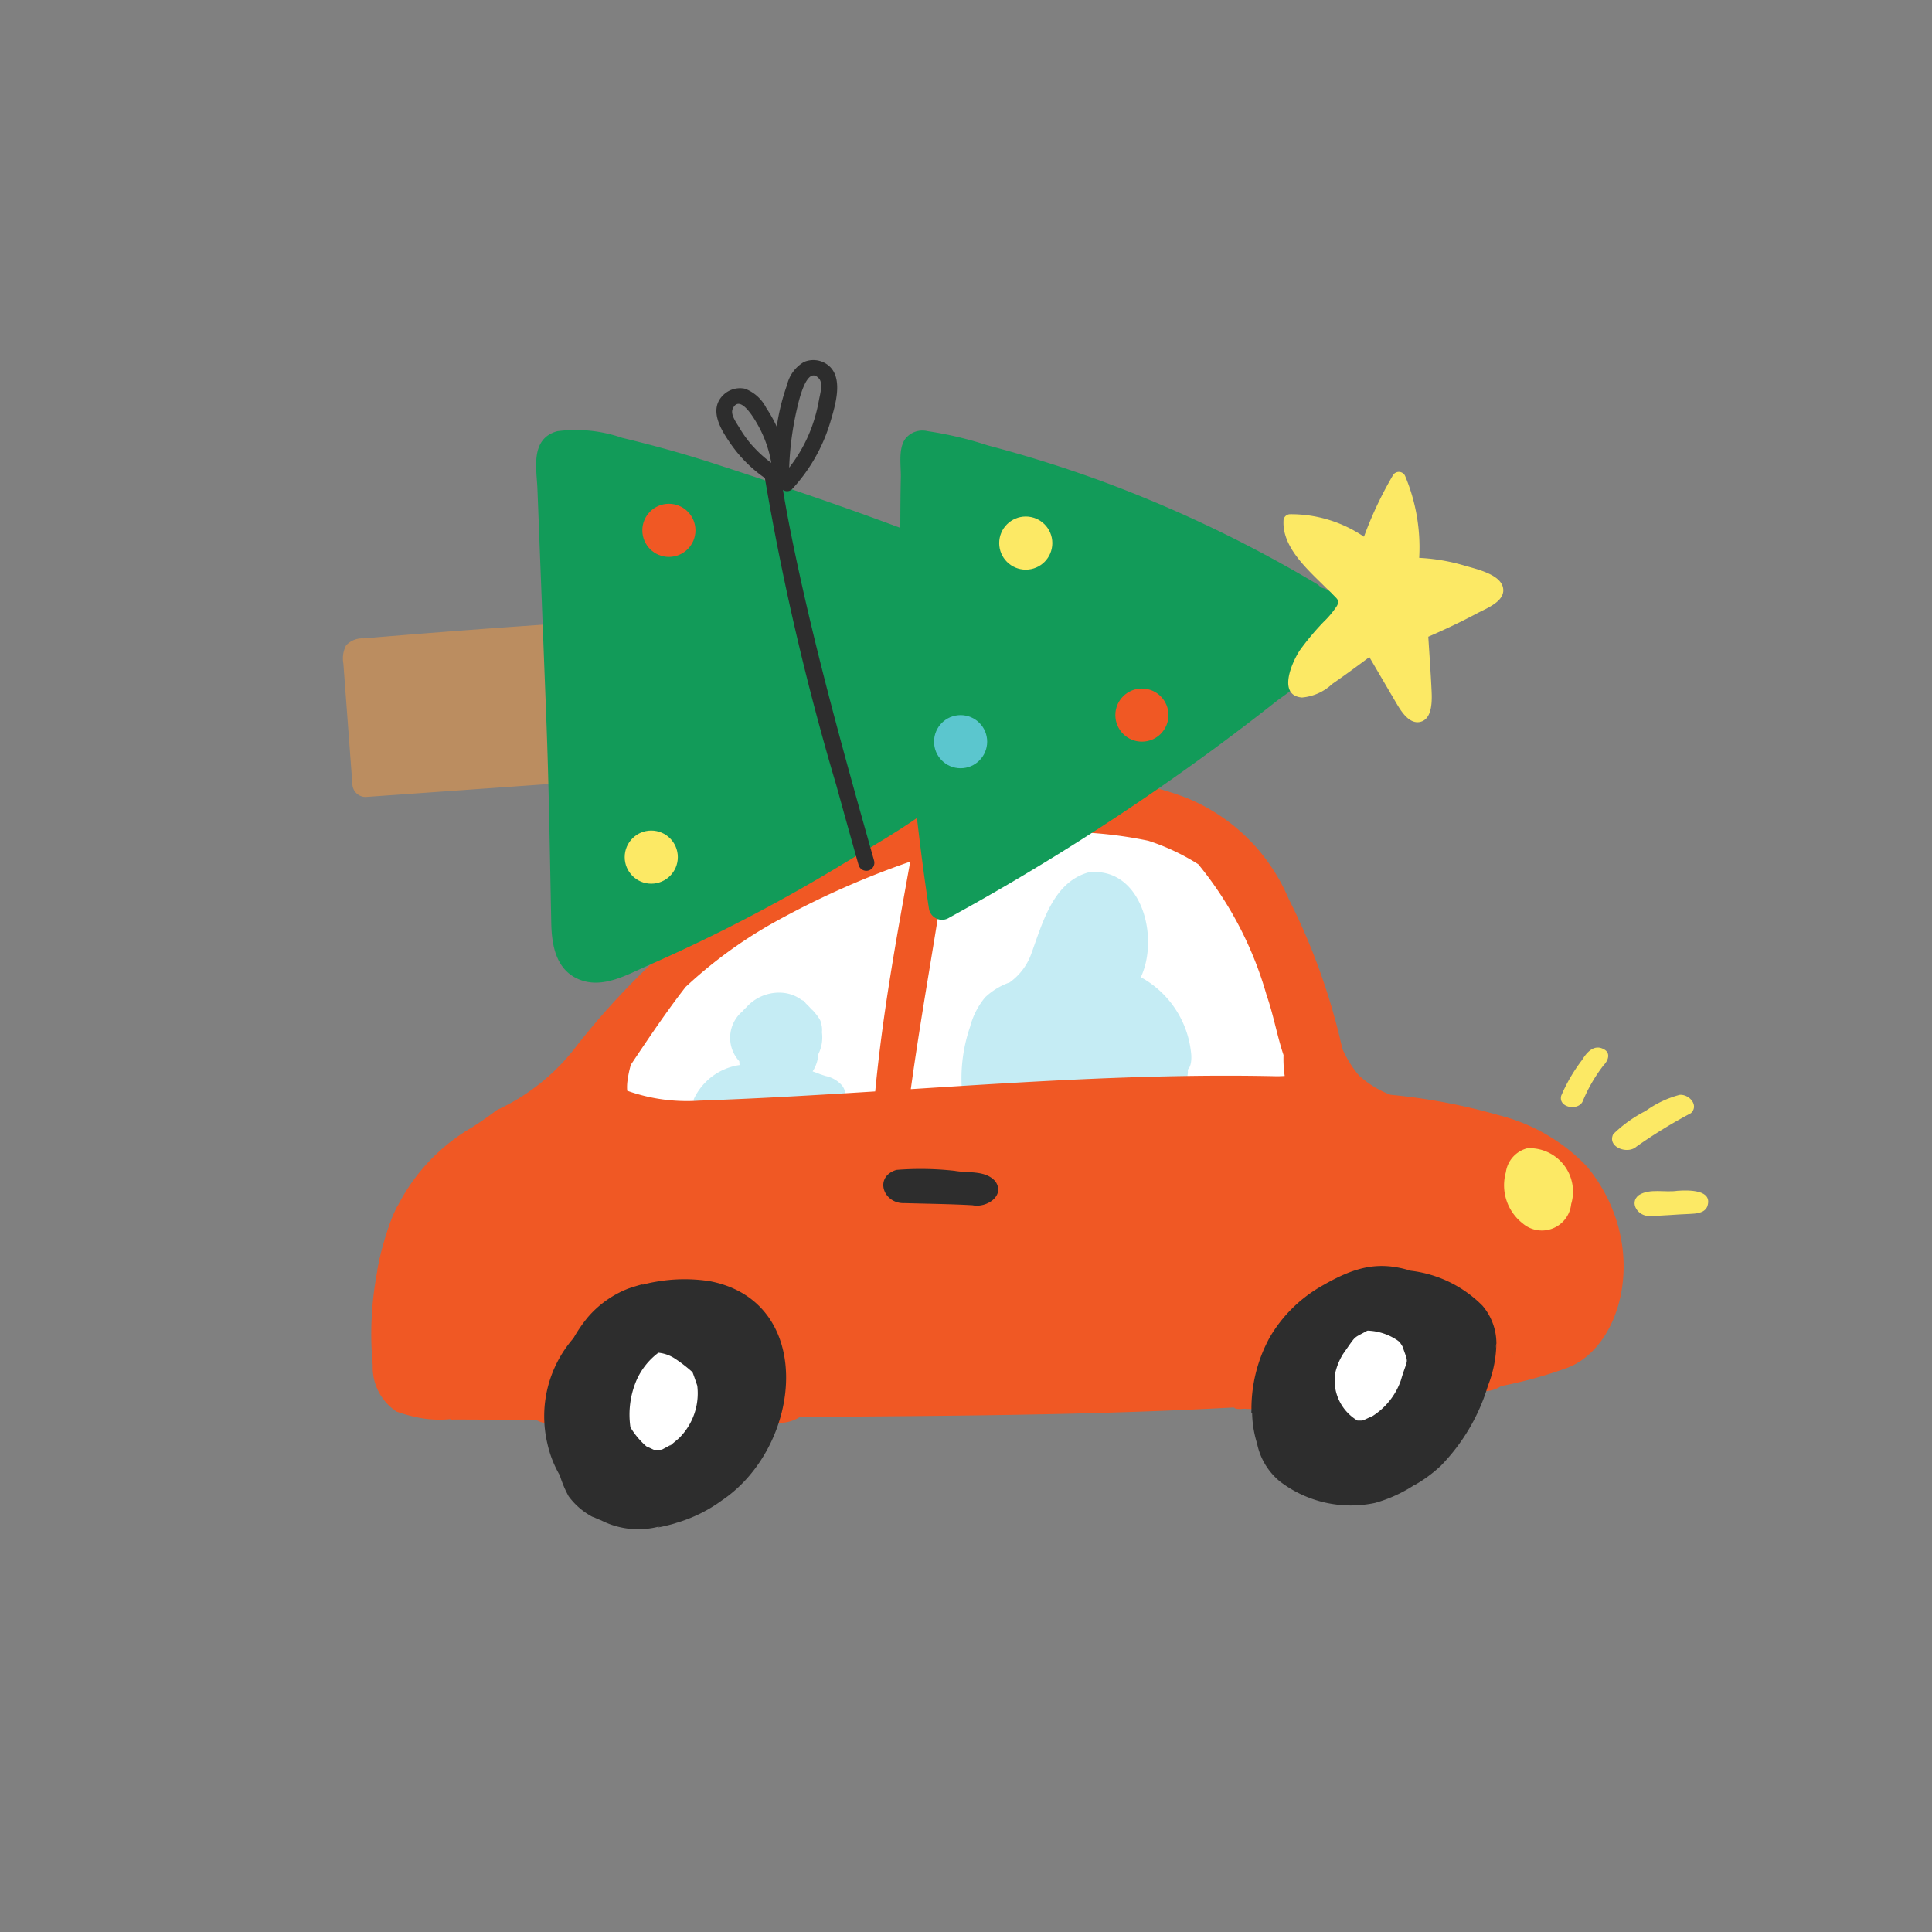 <svg xmlns="http://www.w3.org/2000/svg" xmlns:xlink="http://www.w3.org/1999/xlink" width="100" height="100" viewBox="0 0 100 100">
  <rect x="0" y="0" width="100" height="100" fill="#808080" stroke="none"/>
  <defs>
    <clipPath id="clip-path">
      <rect id="Rectangle_4237" data-name="Rectangle 4237" width="100" height="100" transform="translate(28 632)" fill="none" stroke="#707070" stroke-width="1"/>
    </clipPath>
  </defs>
  <g id="Mask_Group_297" data-name="Mask Group 297" transform="translate(-28 -632)" clip-path="url(#clip-path)">
    <g id="Group_100229" data-name="Group 100229" transform="translate(-682.086 -1418.176)">
      <g id="Group_100224" data-name="Group 100224" transform="translate(729.301 2090.468)">
        <path id="Path_21991" data-name="Path 21991" d="M800.263,2142.818a20.022,20.022,0,0,0-2.757-6.108,9.8,9.8,0,0,0-4.993-3.7c-3.351-.81-6.918-.265-10.25.415a30.774,30.774,0,0,0-13.543,7.591c-.911.914-3.354,3.8-3.658,6.062a.87.87,0,0,0,.669.674,1.559,1.559,0,0,0,.858.509c.033,0,.066.006.1.01l.063.01.006,0a3.33,3.33,0,0,0,1.615.14,24.151,24.151,0,0,1,2.789.006c7.431.324,14.87-.052,22.307.092,1.571-.017,3.14-.088,4.711-.11,1.083.029,2.746.008,2.826-1.41C800.655,2145.115,800.758,2145.322,800.263,2142.818Z" transform="translate(-752.793 -2130.73)" fill="#fff"/>
        <g id="Group_100219" data-name="Group 100219" transform="translate(16.686 4.844)">
          <g id="Group_100218" data-name="Group 100218" transform="translate(0 6.233)">
            <path id="Path_21992" data-name="Path 21992" d="M793.732,2168.652h0C793.8,2168.674,793.812,2168.678,793.732,2168.652Z" transform="translate(-787.575 -2164.561)" fill="#5bc6ce"/>
            <path id="Path_21993" data-name="Path 21993" d="M784.72,2162.375a1.548,1.548,0,0,0-.854-.49c.014,0,.005,0-.051-.017l-.088-.029-.247-.083.01,0c.117.039.138.045.069.021-.014-.007-.193-.072-.364-.13h0l-.015,0-.042-.014.057.019a1.85,1.85,0,0,0,.3-.9,1.945,1.945,0,0,0,.185-1.13,1.136,1.136,0,0,0-.052-.49c0-.261-.8-1.039-.339-.55a1.551,1.551,0,0,0-.156-.153,2.763,2.763,0,0,0-.287-.3,1.486,1.486,0,0,0-.089-.121c-.044-.03-.1-.043-.142-.069a1.908,1.908,0,0,0-.93-.357,2.267,2.267,0,0,0-1.923.754,1.931,1.931,0,0,0-.193.2,1.788,1.788,0,0,0-.167,2.583c.006.065.007.132.017.2a3.1,3.1,0,0,0-2.37,1.76c-.163,1.188,1.724,1.5,2.317.64.486-.352.424-.519,1.127-.408a1.728,1.728,0,0,0,.271.181,3.093,3.093,0,0,0,1.247.256c.132.025.28.048.429.068a5.8,5.8,0,0,0,1.029.173C784.313,2164.083,785.329,2163.2,784.72,2162.375Z" transform="translate(-777.038 -2157.561)" fill="#c5ecf4"/>
          </g>
          <path id="Path_21994" data-name="Path 21994" d="M826.445,2150.095a5.059,5.059,0,0,0-2.607-3.992c.987-2.122,0-5.756-2.721-5.422-1.828.515-2.372,2.633-2.952,4.214a3.1,3.1,0,0,1-1.119,1.478,3.565,3.565,0,0,0-1.27.774,3.963,3.963,0,0,0-.778,1.526,8.187,8.187,0,0,0-.4,3.508,1.247,1.247,0,0,0,2.118-.063,3.025,3.025,0,0,0,.549-.01,1.928,1.928,0,0,0,.622-.271,1.591,1.591,0,0,0,1.064.209,2.575,2.575,0,0,0,.607-.2,2.247,2.247,0,0,0,1.858.21,29.209,29.209,0,0,0,4.046-.066,1.023,1.023,0,0,0,.805-1.107C826.617,2150.555,826.342,2149.5,826.445,2150.095Z" transform="translate(-800.689 -2140.659)" fill="#c5ecf4"/>
        </g>
        <path id="Path_21995" data-name="Path 21995" d="M794.716,2147.606a9.506,9.506,0,0,0-4.56-2.651,31.175,31.175,0,0,0-5.607-1.058,5.137,5.137,0,0,1-1.606-.977l-.02-.02c-.04-.046-.081-.091-.117-.141a5.727,5.727,0,0,1-.746-1.241,32.93,32.93,0,0,0-2.783-7.769,9.72,9.72,0,0,0-5.2-5.184c-4.86-1.926-10.253-.893-15.021.812-1.39.479-2.769,1-4.12,1.58a38.658,38.658,0,0,0-12.493,10.388,10.848,10.848,0,0,1-4.151,3.346c-.4.306-.82.6-1.269.887a9.9,9.9,0,0,0-4.151,4.7,17.37,17.37,0,0,0-1,7.619,2.745,2.745,0,0,0,1.233,2.4,7.786,7.786,0,0,0,1.056.295,5.479,5.479,0,0,0,1.77.089c-.04.027-.024.042.109.027,1.432,0,2.874.017,4.293.024v-.005c1.214.714,3.018-.665,3.965-1.539a39.948,39.948,0,0,0,3.74-4.282c.078,0,.152,0,.239,0a3.946,3.946,0,0,1,2.15.312,3.368,3.368,0,0,1,1.165,1.1l.036.063a4.481,4.481,0,0,0,.313.674,6.148,6.148,0,0,1-.1,1.7l0,0c.044-.265.02-.169,0,0a1.16,1.16,0,0,0,.5,2.029,1.919,1.919,0,0,0,1.638-.208c7.491-.058,14.984-.081,22.461-.493.011.006.018.014.03.02.079.079.348.067.528.046a1.224,1.224,0,0,0,.252.011c.951.132,1.284-.329,1.162-.709l.007-.008a.482.482,0,0,0,0-.057.387.387,0,0,0,0-.043.573.573,0,0,0,0-.076c.041-.171.094-.346.142-.52a1.091,1.091,0,0,0,.275-.15,1.584,1.584,0,0,0,.436-.834l.053-.12-.046.09v-.005a9.614,9.614,0,0,1,.868-1.569c.913-1.146.857-1.129,1.647-1.585a11,11,0,0,1,3.12-.7c.047,0,.093,0,.14,0a2.527,2.527,0,0,1,.253.063,5.7,5.7,0,0,1,2.072,1.479,5.605,5.605,0,0,1,.8,2.073v.045c-.076.2-.09.244-.078.228a.95.95,0,0,0,.31,1.162,1.635,1.635,0,0,0,1.869.052,22.582,22.582,0,0,0,3.285-.895C796.608,2157.075,798.029,2151.625,794.716,2147.606Zm-36.835-3.882c-3.043.192-6.087.373-9.131.478a9.174,9.174,0,0,1-3.706-.513,2.439,2.439,0,0,1,.023-.57,5.543,5.543,0,0,1,.167-.779c.024-.031.043-.067.068-.1.888-1.327,1.783-2.66,2.765-3.922a23.618,23.618,0,0,1,4.446-3.267,44.176,44.176,0,0,1,7.18-3.219C758.989,2135.75,758.274,2139.609,757.881,2143.724Zm20.615-.79c-6.27-.129-12.523.273-18.773.673.478-3.455,1.036-6.526,1.594-10.084.152-1.125.19-1.532.362-2.346.551-.168,1.1-.326,1.651-.469a21.821,21.821,0,0,1,8.688.043,11.446,11.446,0,0,1,2.585,1.216,18.776,18.776,0,0,1,3.536,6.776c.356,1.015.537,2.083.876,3.1a5.991,5.991,0,0,0,.061,1.08A5.26,5.26,0,0,1,778.5,2142.934Z" transform="translate(-731.795 -2127.525)" fill="#f05824"/>
        <path id="Path_21996" data-name="Path 21996" d="M892.035,2208.241a.972.972,0,0,0-.011-.12s0,.01,0,.014C892.03,2208.171,892.032,2208.206,892.035,2208.241Z" transform="translate(-832.93 -2178.396)" fill="#00b261"/>
        <g id="Group_100220" data-name="Group 100220" transform="translate(11.939 28.188)">
          <path id="Path_21997" data-name="Path 21997" d="M769.083,2208.249c-.029-.036-.054-.072-.089-.109-2.306-1.741-5.281.92-4.768,3.326,1.045,2.838,5.611,1.312,5.747-1.367A2.225,2.225,0,0,0,769.083,2208.249Z" transform="translate(-764.168 -2206.242)" fill="#fff"/>
          <path id="Path_21998" data-name="Path 21998" d="M869.891,2205.762c.744-1.047-.683-2.06-1.686-1.754a2.668,2.668,0,0,0-1.138.3,3.408,3.408,0,0,0-2.235,1.362,2.544,2.544,0,0,0,1.319,3.5c1.667.477,4.116-1.642,3.7-3.367C869.862,2205.787,869.877,2205.778,869.891,2205.762Z" transform="translate(-827.455 -2203.952)" fill="#fff"/>
        </g>
        <g id="Group_100222" data-name="Group 100222" transform="translate(8.925 20.192)">
          <path id="Path_21999" data-name="Path 21999" d="M809.466,2182.943c-.512-.6-1.41-.421-2.112-.552a15.843,15.843,0,0,0-3.016-.047c-1.178.365-.677,1.773.433,1.719,1.172.035,2.345.045,3.515.111C808.987,2184.323,809.982,2183.7,809.466,2182.943Z" transform="translate(-786.082 -2182.274)" fill="#2d2d2d"/>
          <g id="Group_100221" data-name="Group 100221" transform="translate(0 5.043)">
            <path id="Path_22000" data-name="Path 22000" d="M764.6,2197.911a8.49,8.49,0,0,0-2.826.034,5.76,5.76,0,0,0-.686.157c-.017.005-.035.007-.052.012.6-.207-.517.113-.738.209a5.3,5.3,0,0,0-2.014,1.449,7.431,7.431,0,0,0-.749,1.091,6.149,6.149,0,0,0-1.345,5.468,5.66,5.66,0,0,0,.641,1.63,5.743,5.743,0,0,0,.454,1.08,3.669,3.669,0,0,0,1.228,1.062c.034.012.06.02.091.031q.18.084.365.155a4.229,4.229,0,0,0,3.131.283c-.688.219.528-.061.758-.152a7.591,7.591,0,0,0,2.354-1.159C769.411,2206.437,770.1,2198.974,764.6,2197.911Zm-2.1,8.561c.05-.052.075-.08.069-.083.056-.033.044-.028-.008,0l-.022.012c-.089.049-.244.134-.413.222-.023.005-.047.009-.071.013-.118,0-.237,0-.355,0l-.008,0c-.1-.048-.263-.124-.378-.174a4.086,4.086,0,0,1-.829-.989,4.529,4.529,0,0,1,.3-2.4,3.584,3.584,0,0,1,1.148-1.46,1.9,1.9,0,0,1,.857.305,7.514,7.514,0,0,1,.827.63l.032.028,0,0h0l.047.04c.078.2.152.419.248.7a3.26,3.26,0,0,1-.909,2.684c-.166.165-.362.294-.523.463Z" transform="translate(-755.994 -2197.123)" fill="#2d2d2d"/>
            <path id="Path_22001" data-name="Path 22001" d="M868,2199.962a3.02,3.02,0,0,0-.724-1.962,6.262,6.262,0,0,0-3.71-1.807c-1.728-.535-2.963-.173-4.685.835a7.274,7.274,0,0,0-2.609,2.607,7.685,7.685,0,0,0-.951,3.783c-.013.159.005.17.034.12a5.617,5.617,0,0,0,.256,1.594,3.427,3.427,0,0,0,1.181,1.966,6.05,6.05,0,0,0,4.916,1.115,7.3,7.3,0,0,0,2.054-.935c-.026.025-.035.036.006.008a7.072,7.072,0,0,0,1.345-.989,10.054,10.054,0,0,0,2.448-4.148,6.226,6.226,0,0,0,.435-2.114C868.03,2199.881,867.888,2200.539,868,2199.962Zm-6.418,3.758c-.126.053-.322.143-.461.211l-.075.016c-.07,0-.152,0-.218,0l-.022,0a2.413,2.413,0,0,1-1.151-2.445,3.221,3.221,0,0,1,.408-1c.729-1.034.481-.769,1.244-1.2l.032-.008a2.922,2.922,0,0,1,1.535.5c.034.025.07.053.107.084a1.79,1.79,0,0,1,.131.19l.027.046.006.012c.331.97.274.5-.093,1.748A3.592,3.592,0,0,1,861.582,2203.72Z" transform="translate(-818.686 -2195.947)" fill="#2d2d2d"/>
          </g>
        </g>
        <path id="Path_22002" data-name="Path 22002" d="M891.973,2179.381a1.491,1.491,0,0,0-1.115,1.243,2.5,2.5,0,0,0,.869,2.645,1.525,1.525,0,0,0,2.512-1A2.248,2.248,0,0,0,891.973,2179.381Z" transform="translate(-832.13 -2160.24)" fill="#fce965"/>
        <path id="Path_22003" data-name="Path 22003" d="M736.87,2187.64a9,9,0,0,0-3.179-.146c-.094.194-.187.388-.27.594a14.636,14.636,0,0,0-.755,2.672,1.356,1.356,0,0,0,.368.231c.456.413,1.37.209,2.021.117.9-.021,1.031-.043,1.424-.044a1.777,1.777,0,0,0,1.095-.285c.482-.53.251-.511.378-.854a3.094,3.094,0,0,0,.072-1.316A1.388,1.388,0,0,0,736.87,2187.64Z" transform="translate(-732.345 -2165.339)" fill="#f05824"/>
        <g id="Group_100223" data-name="Group 100223" transform="translate(61.575 13.929)">
          <path id="Path_22004" data-name="Path 22004" d="M909.432,2171.925a5.337,5.337,0,0,0-1.762.834,6.833,6.833,0,0,0-1.677,1.2c-.33.677.75,1.062,1.2.646a26.322,26.322,0,0,1,2.82-1.732C910.445,2172.469,909.922,2171.884,909.432,2171.925Z" transform="translate(-903.282 -2169.477)" fill="#fce965"/>
          <path id="Path_22005" data-name="Path 22005" d="M911.311,2185.367c-.652.1-1.414-.137-1.992.219-.542.411-.019,1.134.559,1.079.686,0,1.369-.077,2.055-.1.332-.017.759-.028.919-.376C913.175,2185.294,911.88,2185.328,911.311,2185.367Z" transform="translate(-905.277 -2177.953)" fill="#fce965"/>
          <path id="Path_22006" data-name="Path 22006" d="M900.932,2165.357c-.481-.232-.85.19-1.078.567a8.617,8.617,0,0,0-1.087,1.86c-.167.641.935.809,1.129.249a8.025,8.025,0,0,1,1.064-1.825C901.218,2165.946,901.346,2165.541,900.932,2165.357Z" transform="translate(-898.749 -2165.291)" fill="#fce965"/>
        </g>
      </g>
      <g id="Group_100228" data-name="Group 100228" transform="translate(727.844 2072.397)">
        <g id="Group_100225" data-name="Group 100225">
          <path id="Path_22007" data-name="Path 22007" d="M739.874,2105.641q-5.494.36-10.98.823a1.137,1.137,0,0,0-.894.362,1.464,1.464,0,0,0-.141.945l.466,6.232a.686.686,0,0,0,.7.668l10.459-.739" transform="translate(-727.844 -2095.642)" fill="#bb8d60"/>
          <path id="Path_22008" data-name="Path 22008" d="M760.724,2106.284a86.47,86.47,0,0,0,10.2-5.321c1.228-.74,2.522-1.483,3.724-2.315.184,1.577.386,3.152.626,4.722a.687.687,0,0,0,1.046.436,121.722,121.722,0,0,0,13.909-8.891q1.569-1.161,3.094-2.367a19.877,19.877,0,0,0,2.746-2.317c.883-1.019,1.134-3.088-.528-3.519a.575.575,0,0,0-.192-.175,67.161,67.161,0,0,0-11.1-5.31q-2.9-1.066-5.926-1.862a19.162,19.162,0,0,0-3.128-.741,1.13,1.13,0,0,0-1.152.4c-.374.528-.216,1.4-.229,1.979-.02.875-.025,1.751-.027,2.627-3.182-1.189-6.421-2.282-9.654-3.332-1.566-.509-3.134-.942-4.746-1.328a7.319,7.319,0,0,0-3.351-.343c-1.426.381-1.071,1.977-1.033,2.96l.459,11.874c.137,3.539.185,7.076.258,10.613.022,1.069.2,2.411,1.429,2.924S759.642,2106.756,760.724,2106.284Z" transform="translate(-744.945 -2078.529)" fill="#129b59"/>
          <path id="Path_22009" data-name="Path 22009" d="M866.954,2097.421c.581-.187.555-1.115.533-1.593-.044-.935-.112-1.871-.171-2.8.862-.373,1.71-.774,2.538-1.217.471-.252,1.519-.634,1.319-1.364-.185-.676-1.432-.934-2-1.105a9.917,9.917,0,0,0-2.328-.395,9.544,9.544,0,0,0-.722-4.224.355.355,0,0,0-.644-.037,19.514,19.514,0,0,0-1.492,3.166,6.715,6.715,0,0,0-3.843-1.165.349.349,0,0,0-.318.28c-.111,1.41,1.244,2.581,2.16,3.494.126.125.262.242.383.372.224.241.375.308.218.6a4.7,4.7,0,0,1-.678.817,13.52,13.52,0,0,0-1.241,1.48c-.4.6-1.178,2.333.107,2.445a2.6,2.6,0,0,0,1.567-.7c.652-.449,1.29-.918,1.924-1.393.468.8.935,1.6,1.406,2.4C865.915,2096.891,866.354,2097.614,866.954,2097.421Z" transform="translate(-811.146 -2082.293)" fill="#fce965"/>
        </g>
        <circle id="Ellipse_190" data-name="Ellipse 190" cx="1.375" cy="1.375" r="1.375" transform="translate(30.588 14.793)" fill="#5bc6ce"/>
        <g id="Group_100226" data-name="Group 100226" transform="translate(15.489 3.854)">
          <circle id="Ellipse_191" data-name="Ellipse 191" cx="1.375" cy="1.375" r="1.375" transform="translate(24.483 9.563)" fill="#f05824"/>
          <circle id="Ellipse_192" data-name="Ellipse 192" cx="1.375" cy="1.375" r="1.375" fill="#f05824"/>
        </g>
        <g id="Group_100227" data-name="Group 100227" transform="translate(14.576 4.514)">
          <circle id="Ellipse_193" data-name="Ellipse 193" cx="1.375" cy="1.375" r="1.375" transform="translate(19.384)" fill="#fce965"/>
          <circle id="Ellipse_194" data-name="Ellipse 194" cx="1.375" cy="1.375" r="1.375" transform="translate(0 16.255)" fill="#fce965"/>
        </g>
      </g>
      <path id="Path_22010" data-name="Path 22010" d="M788.394,2094.722c-1.492-5.28-2.972-10.576-4.1-15.947-.228-1.078-.438-2.159-.617-3.246a.361.361,0,0,0,.495-.059,8.824,8.824,0,0,0,1.964-3.468c.253-.861.734-2.378-.21-2.988a1.238,1.238,0,0,0-1.164-.1,1.87,1.87,0,0,0-.872,1.184,11.164,11.164,0,0,0-.534,2.164,6.686,6.686,0,0,0-.539-.964,2.06,2.06,0,0,0-1.1-1,1.241,1.241,0,0,0-1.112.309c-.8.755-.139,1.813.361,2.533a7.02,7.02,0,0,0,1.777,1.78,135.29,135.29,0,0,0,3.7,15.913q.566,2.057,1.148,4.11A.415.415,0,0,0,788.394,2094.722Zm-2.844-24.943c.216.251.041.83-.01,1.113a8.372,8.372,0,0,1-.376,1.4,7.743,7.743,0,0,1-1.164,2.09,15.841,15.841,0,0,1,.414-3.092C784.489,2070.976,784.909,2069.032,785.551,2069.779Zm-3.455,3.468a6.13,6.13,0,0,1-.679-.942c-.145-.245-.474-.676-.338-.972.37-.806,1.134.548,1.295.831a6.076,6.076,0,0,1,.7,1.969A6.071,6.071,0,0,1,782.1,2073.247Z" transform="translate(-33.066)" fill="#2d2d2d"/>
    </g>
  </g>
</svg>
